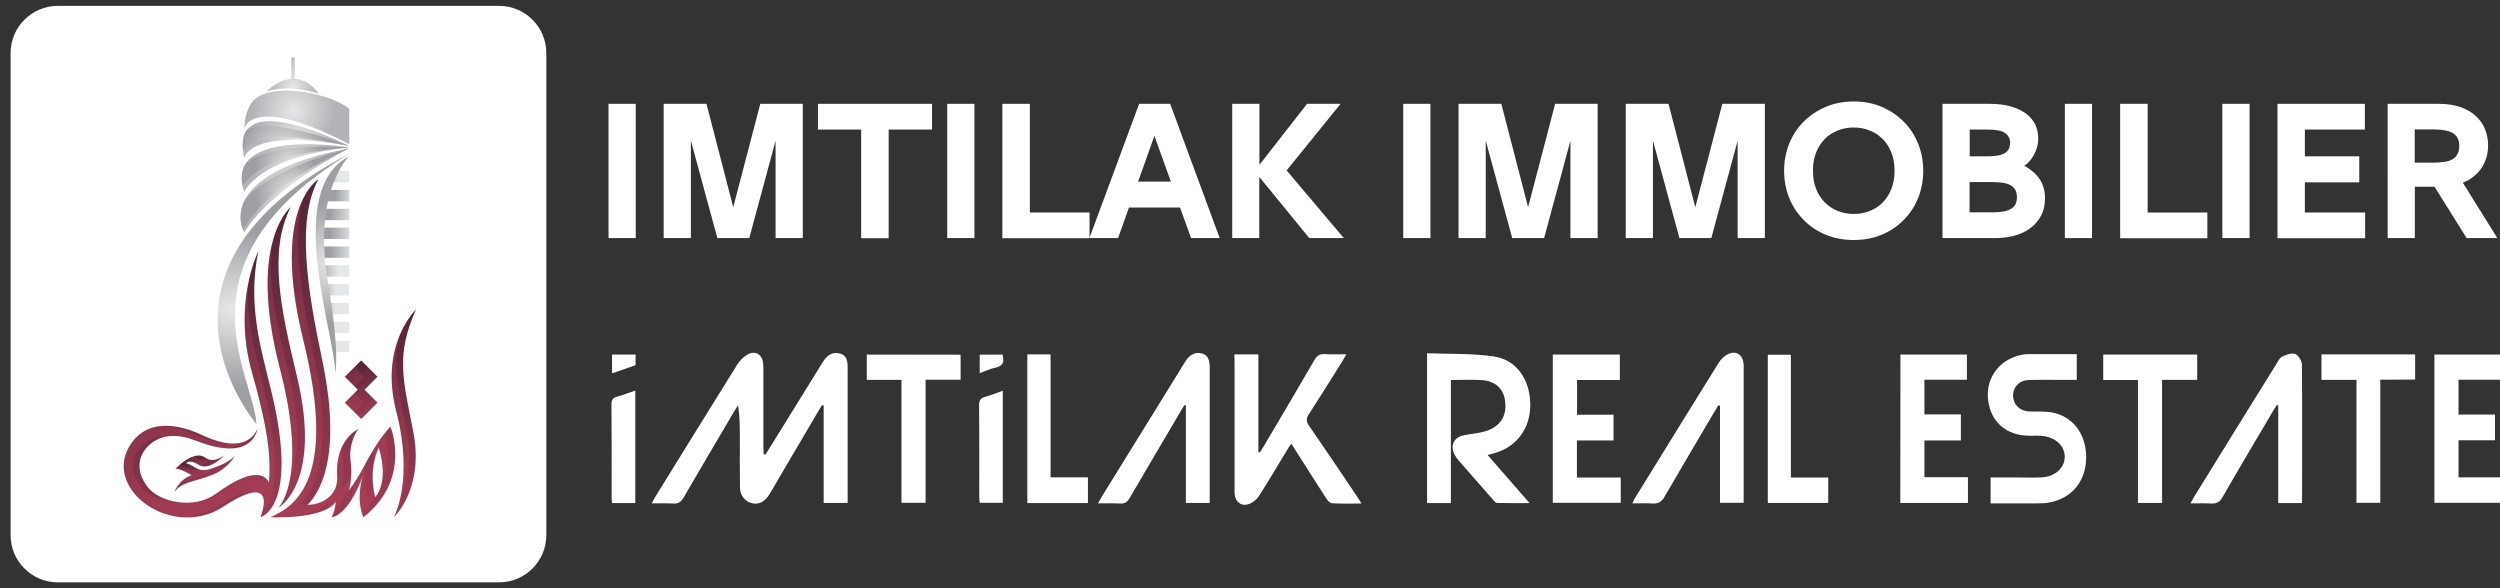 <?xml version="1.0" encoding="utf-8"?>
<!-- Generator: Adobe Illustrator 23.0.3, SVG Export Plug-In . SVG Version: 6.00 Build 0)  -->
<svg version="1.1" id="Layer_1" xmlns="http://www.w3.org/2000/svg" xmlns:xlink="http://www.w3.org/1999/xlink" x="0px" y="0px"
	 viewBox="0 0 170 40" style="enable-background:new 0 0 170 40;" xml:space="preserve">
<rect x="0" y="0" width="170" height="40" fill="#333333" stroke="none"/>
<style type="text/css">
	.st0{fill:#231F20;}
	.st1{fill:url(#SVGID_1_);}
	.st2{fill:url(#SVGID_2_);}
	.st3{fill:url(#SVGID_3_);}
	.st4{fill:url(#SVGID_4_);}
	.st5{fill:url(#SVGID_5_);}
	.st6{fill:url(#SVGID_6_);}
	.st7{fill:url(#SVGID_7_);}
	.st8{fill:url(#SVGID_8_);}
	.st9{fill:url(#SVGID_9_);}
	.st10{fill:url(#SVGID_10_);}
	.st11{fill:url(#SVGID_11_);}
	.st12{fill:url(#SVGID_12_);}
	.st13{fill:url(#SVGID_13_);}
	.st14{fill:url(#SVGID_14_);}
	.st15{fill:url(#SVGID_15_);}
	.st16{fill:url(#SVGID_16_);}
	.st17{fill:url(#SVGID_17_);}
	.st18{fill:url(#SVGID_18_);}
	.st19{fill:url(#SVGID_19_);}
	.st20{fill:url(#SVGID_20_);}
	.st21{fill:url(#SVGID_21_);}
	.st22{fill:url(#SVGID_22_);}
	.st23{fill:url(#SVGID_23_);}
	.st24{fill:url(#SVGID_24_);}
	.st25{fill:url(#SVGID_25_);}
	.st26{fill:url(#SVGID_26_);}
	.st27{fill:url(#SVGID_27_);}
	.st28{opacity:0.22;fill:url(#SVGID_28_);}
	.st29{opacity:0.22;fill:url(#SVGID_29_);}
	.st30{opacity:0.22;fill:url(#SVGID_30_);}
	.st31{opacity:0.22;fill:url(#SVGID_31_);}
	.st32{opacity:0.22;fill:url(#SVGID_32_);}
	.st33{opacity:0.22;}
	.st34{fill:url(#SVGID_33_);}
	.st35{fill:url(#SVGID_34_);}
	.st36{fill:url(#SVGID_35_);}
	.st37{fill:url(#SVGID_36_);}
	.st38{fill:url(#SVGID_37_);}
	.st39{fill:url(#SVGID_38_);}
	.st40{fill:url(#SVGID_39_);}
	.st41{fill:url(#SVGID_40_);}
	.st42{fill:url(#SVGID_41_);}
	.st43{fill:url(#SVGID_42_);}
	.st44{fill:url(#SVGID_43_);}
	.st45{fill:url(#SVGID_44_);}
	.st46{fill:url(#SVGID_45_);}
	.st47{fill:url(#SVGID_46_);}
	.st48{fill:url(#SVGID_47_);}
	.st49{fill:url(#SVGID_48_);}
	.st50{fill:url(#SVGID_49_);}
	.st51{fill:url(#SVGID_50_);}
	.st52{fill:url(#SVGID_51_);}
	.st53{fill:url(#SVGID_52_);}
	.st54{fill:url(#SVGID_53_);}
	.st55{fill:url(#SVGID_54_);}
	.st56{fill:url(#SVGID_55_);}
	.st57{fill:url(#SVGID_56_);}
	.st58{fill:url(#SVGID_57_);}
	.st59{fill:url(#SVGID_58_);}
	.st60{fill:url(#SVGID_59_);}
	.st61{fill:url(#SVGID_60_);}
	.st62{fill:url(#SVGID_61_);}
	.st63{opacity:0.22;fill:url(#SVGID_62_);}
	.st64{opacity:0.22;fill:url(#SVGID_63_);}
	.st65{opacity:0.22;fill:url(#SVGID_64_);}
	.st66{opacity:0.22;fill:url(#SVGID_65_);}
	.st67{opacity:0.22;fill:url(#SVGID_66_);}
	.st68{fill:url(#SVGID_67_);}
	.st69{fill:url(#SVGID_68_);}
	.st70{fill:#231F20;stroke:#FFFFFF;stroke-miterlimit:10;}
	.st71{fill:url(#SVGID_69_);}
	.st72{fill:url(#SVGID_70_);}
	.st73{fill:url(#SVGID_71_);}
	.st74{fill:url(#SVGID_72_);}
	.st75{fill:url(#SVGID_73_);}
	.st76{fill:url(#SVGID_74_);}
	.st77{fill:url(#SVGID_75_);}
	.st78{fill:url(#SVGID_76_);}
	.st79{fill:url(#SVGID_77_);}
	.st80{fill:url(#SVGID_78_);}
	.st81{fill:url(#SVGID_79_);}
	.st82{fill:url(#SVGID_80_);}
	.st83{fill:url(#SVGID_81_);}
	.st84{fill:url(#SVGID_82_);}
	.st85{fill:url(#SVGID_83_);}
	.st86{fill:url(#SVGID_84_);}
	.st87{fill:url(#SVGID_85_);}
	.st88{fill:url(#SVGID_86_);}
	.st89{fill:url(#SVGID_87_);}
	.st90{fill:url(#SVGID_88_);}
	.st91{fill:url(#SVGID_89_);}
	.st92{fill:url(#SVGID_90_);}
	.st93{fill:url(#SVGID_91_);}
	.st94{fill:url(#SVGID_92_);}
	.st95{fill:url(#SVGID_93_);}
	.st96{fill:url(#SVGID_94_);}
	.st97{fill:url(#SVGID_95_);}
	.st98{opacity:0.22;fill:url(#SVGID_96_);}
	.st99{opacity:0.22;fill:url(#SVGID_97_);}
	.st100{opacity:0.22;fill:url(#SVGID_98_);}
	.st101{opacity:0.22;fill:url(#SVGID_99_);}
	.st102{opacity:0.22;fill:url(#SVGID_100_);}
	.st103{fill:url(#SVGID_101_);}
	.st104{fill:url(#SVGID_102_);}
	.st105{fill:url(#SVGID_103_);}
	.st106{fill:url(#SVGID_104_);}
	.st107{fill:url(#SVGID_105_);}
	.st108{fill:url(#SVGID_106_);}
	.st109{fill:url(#SVGID_107_);}
	.st110{fill:url(#SVGID_108_);}
	.st111{fill:url(#SVGID_109_);}
	.st112{fill:url(#SVGID_110_);}
	.st113{fill:url(#SVGID_111_);}
	.st114{fill:url(#SVGID_112_);}
	.st115{fill:url(#SVGID_113_);}
	.st116{fill:url(#SVGID_114_);}
	.st117{fill:url(#SVGID_115_);}
	.st118{fill:url(#SVGID_116_);}
	.st119{fill:url(#SVGID_117_);}
	.st120{fill:url(#SVGID_118_);}
	.st121{fill:url(#SVGID_119_);}
	.st122{fill:url(#SVGID_120_);}
	.st123{fill:url(#SVGID_121_);}
	.st124{fill:url(#SVGID_122_);}
	.st125{fill:url(#SVGID_123_);}
	.st126{fill:url(#SVGID_124_);}
	.st127{fill:url(#SVGID_125_);}
	.st128{fill:url(#SVGID_126_);}
	.st129{fill:url(#SVGID_127_);}
	.st130{fill:url(#SVGID_128_);}
	.st131{fill:url(#SVGID_129_);}
	.st132{opacity:0.22;fill:url(#SVGID_130_);}
	.st133{opacity:0.22;fill:url(#SVGID_131_);}
	.st134{opacity:0.22;fill:url(#SVGID_132_);}
	.st135{opacity:0.22;fill:url(#SVGID_133_);}
	.st136{opacity:0.22;fill:url(#SVGID_134_);}
	.st137{fill:url(#SVGID_135_);}
	.st138{fill:url(#SVGID_136_);}
	.st139{fill:url(#SVGID_137_);}
	.st140{fill:url(#SVGID_138_);}
	.st141{fill:url(#SVGID_139_);}
	.st142{fill:url(#SVGID_140_);}
	.st143{fill:url(#SVGID_141_);}
	.st144{fill:url(#SVGID_142_);}
	.st145{fill:url(#SVGID_143_);}
	.st146{fill:url(#SVGID_144_);}
	.st147{fill:url(#SVGID_145_);}
	.st148{fill:url(#SVGID_146_);}
	.st149{fill:url(#SVGID_147_);}
	.st150{fill:url(#SVGID_148_);}
	.st151{fill:url(#SVGID_149_);}
	.st152{fill:url(#SVGID_150_);}
	.st153{fill:url(#SVGID_151_);}
	.st154{fill:url(#SVGID_152_);}
	.st155{fill:url(#SVGID_153_);}
	.st156{fill:url(#SVGID_154_);}
	.st157{fill:url(#SVGID_155_);}
	.st158{fill:url(#SVGID_156_);}
	.st159{fill:url(#SVGID_157_);}
	.st160{fill:url(#SVGID_158_);}
	.st161{fill:url(#SVGID_159_);}
	.st162{fill:url(#SVGID_160_);}
	.st163{fill:url(#SVGID_161_);}
	.st164{fill:url(#SVGID_162_);}
	.st165{fill:url(#SVGID_163_);}
	.st166{opacity:0.22;fill:url(#SVGID_164_);}
	.st167{opacity:0.22;fill:url(#SVGID_165_);}
	.st168{opacity:0.22;fill:url(#SVGID_166_);}
	.st169{opacity:0.22;fill:url(#SVGID_167_);}
	.st170{opacity:0.22;fill:url(#SVGID_168_);}
	.st171{fill:url(#SVGID_169_);}
	.st172{fill:url(#SVGID_170_);}
	.st173{fill:url(#SVGID_171_);}
	.st174{fill:url(#SVGID_172_);}
	.st175{fill:url(#SVGID_173_);}
	.st176{fill:url(#SVGID_174_);}
	.st177{fill:url(#SVGID_175_);}
	.st178{fill:url(#SVGID_176_);}
	.st179{fill:url(#SVGID_177_);}
	.st180{fill:url(#SVGID_178_);}
	.st181{fill:url(#SVGID_179_);}
	.st182{fill:url(#SVGID_180_);}
	.st183{fill:url(#SVGID_181_);}
	.st184{fill:url(#SVGID_182_);}
	.st185{fill:url(#SVGID_183_);}
	.st186{fill:url(#SVGID_184_);}
	.st187{fill:url(#SVGID_185_);}
	.st188{fill:url(#SVGID_186_);}
	.st189{fill:url(#SVGID_187_);}
	.st190{fill:url(#SVGID_188_);}
	.st191{fill:url(#SVGID_189_);}
	.st192{fill:url(#SVGID_190_);}
	.st193{fill:url(#SVGID_191_);}
	.st194{fill:url(#SVGID_192_);}
	.st195{fill:url(#SVGID_193_);}
	.st196{fill:url(#SVGID_194_);}
	.st197{fill:url(#SVGID_195_);}
	.st198{fill:url(#SVGID_196_);}
	.st199{fill:url(#SVGID_197_);}
	.st200{opacity:0.22;fill:url(#SVGID_198_);}
	.st201{opacity:0.22;fill:url(#SVGID_199_);}
	.st202{opacity:0.22;fill:url(#SVGID_200_);}
	.st203{opacity:0.22;fill:url(#SVGID_201_);}
	.st204{opacity:0.22;fill:url(#SVGID_202_);}
	.st205{fill:url(#SVGID_203_);}
	.st206{fill:url(#SVGID_204_);}
	.st207{fill:url(#SVGID_205_);}
	.st208{fill:url(#SVGID_206_);}
	.st209{fill:url(#SVGID_207_);}
	.st210{fill:url(#SVGID_208_);}
	.st211{fill:url(#SVGID_209_);}
	.st212{fill:url(#SVGID_210_);}
	.st213{fill:url(#SVGID_211_);}
	.st214{fill:url(#SVGID_212_);}
	.st215{fill:url(#SVGID_213_);}
	.st216{fill:url(#SVGID_214_);}
	.st217{fill:url(#SVGID_215_);}
	.st218{fill:url(#SVGID_216_);}
	.st219{fill:url(#SVGID_217_);}
	.st220{fill:url(#SVGID_218_);}
	.st221{fill:url(#SVGID_219_);}
	.st222{fill:url(#SVGID_220_);}
	.st223{fill:url(#SVGID_221_);}
	.st224{fill:url(#SVGID_222_);}
	.st225{fill:url(#SVGID_223_);}
	.st226{fill:url(#SVGID_224_);}
	.st227{fill:url(#SVGID_225_);}
	.st228{fill:url(#SVGID_226_);}
	.st229{fill:url(#SVGID_227_);}
	.st230{fill:url(#SVGID_228_);}
	.st231{fill:url(#SVGID_229_);}
	.st232{fill:url(#SVGID_230_);}
	.st233{fill:url(#SVGID_231_);}
	.st234{opacity:0.22;fill:url(#SVGID_232_);}
	.st235{opacity:0.22;fill:url(#SVGID_233_);}
	.st236{opacity:0.22;fill:url(#SVGID_234_);}
	.st237{opacity:0.22;fill:url(#SVGID_235_);}
	.st238{opacity:0.22;fill:url(#SVGID_236_);}
	.st239{fill:url(#SVGID_237_);}
	.st240{fill:url(#SVGID_238_);}
	.st241{fill:url(#SVGID_239_);}
	.st242{fill:url(#SVGID_240_);}
	.st243{fill:url(#SVGID_241_);}
	.st244{fill:url(#SVGID_242_);}
	.st245{fill:url(#SVGID_243_);}
	.st246{fill:url(#SVGID_244_);}
	.st247{fill:url(#SVGID_245_);}
	.st248{fill:url(#SVGID_246_);}
	.st249{fill:url(#SVGID_247_);}
	.st250{fill:url(#SVGID_248_);}
	.st251{fill:url(#SVGID_249_);}
	.st252{fill:url(#SVGID_250_);}
	.st253{fill:url(#SVGID_251_);}
	.st254{fill:url(#SVGID_252_);}
	.st255{fill:url(#SVGID_253_);}
	.st256{fill:url(#SVGID_254_);}
	.st257{fill:url(#SVGID_255_);}
	.st258{fill:url(#SVGID_256_);}
	.st259{fill:url(#SVGID_257_);}
	.st260{fill:url(#SVGID_258_);}
	.st261{fill:url(#SVGID_259_);}
	.st262{fill:url(#SVGID_260_);}
	.st263{fill:url(#SVGID_261_);}
	.st264{fill:url(#SVGID_262_);}
	.st265{fill:url(#SVGID_263_);}
	.st266{fill:url(#SVGID_264_);}
	.st267{fill:url(#SVGID_265_);}
	.st268{opacity:0.22;fill:url(#SVGID_266_);}
	.st269{opacity:0.22;fill:url(#SVGID_267_);}
	.st270{opacity:0.22;fill:url(#SVGID_268_);}
	.st271{opacity:0.22;fill:url(#SVGID_269_);}
	.st272{opacity:0.22;fill:url(#SVGID_270_);}
	.st273{fill:url(#SVGID_271_);}
	.st274{fill:url(#SVGID_272_);}
	.st275{fill:url(#SVGID_273_);}
	.st276{fill:url(#SVGID_274_);}
	.st277{fill:url(#SVGID_275_);}
	.st278{fill:url(#SVGID_276_);}
	.st279{fill:url(#SVGID_277_);}
	.st280{fill:url(#SVGID_278_);}
	.st281{fill:url(#SVGID_279_);}
	.st282{fill:url(#SVGID_280_);}
	.st283{fill:url(#SVGID_281_);}
	.st284{fill:url(#SVGID_282_);}
	.st285{fill:url(#SVGID_283_);}
	.st286{fill:url(#SVGID_284_);}
	.st287{fill:url(#SVGID_285_);}
	.st288{fill:url(#SVGID_286_);}
	.st289{fill:url(#SVGID_287_);}
	.st290{fill:url(#SVGID_288_);}
	.st291{fill:url(#SVGID_289_);}
	.st292{fill:url(#SVGID_290_);}
	.st293{fill:url(#SVGID_291_);}
	.st294{fill:url(#SVGID_292_);}
	.st295{fill:url(#SVGID_293_);}
	.st296{fill:url(#SVGID_294_);}
	.st297{fill:url(#SVGID_295_);}
	.st298{fill:url(#SVGID_296_);}
	.st299{fill:url(#SVGID_297_);}
	.st300{fill:url(#SVGID_298_);}
	.st301{fill:url(#SVGID_299_);}
	.st302{opacity:0.22;fill:url(#SVGID_300_);}
	.st303{opacity:0.22;fill:url(#SVGID_301_);}
	.st304{opacity:0.22;fill:url(#SVGID_302_);}
	.st305{opacity:0.22;fill:url(#SVGID_303_);}
	.st306{opacity:0.22;fill:url(#SVGID_304_);}
	.st307{fill:url(#SVGID_305_);}
	.st308{fill:url(#SVGID_306_);}
	.st309{fill:url(#SVGID_307_);}
	.st310{fill:url(#SVGID_308_);}
	.st311{fill:url(#SVGID_309_);}
	.st312{fill:url(#SVGID_310_);}
	.st313{fill:url(#SVGID_311_);}
	.st314{fill:url(#SVGID_312_);}
	.st315{fill:url(#SVGID_313_);}
	.st316{fill:url(#SVGID_314_);}
	.st317{fill:url(#SVGID_315_);}
	.st318{fill:url(#SVGID_316_);}
	.st319{fill:url(#SVGID_317_);}
	.st320{fill:url(#SVGID_318_);}
	.st321{fill:url(#SVGID_319_);}
	.st322{fill:url(#SVGID_320_);}
	.st323{fill:url(#SVGID_321_);}
	.st324{fill:url(#SVGID_322_);}
	.st325{fill:url(#SVGID_323_);}
	.st326{fill:url(#SVGID_324_);}
	.st327{fill:url(#SVGID_325_);}
	.st328{fill:url(#SVGID_326_);}
	.st329{fill:url(#SVGID_327_);}
	.st330{fill:url(#SVGID_328_);}
	.st331{fill:url(#SVGID_329_);}
	.st332{fill:url(#SVGID_330_);}
	.st333{fill:url(#SVGID_331_);}
	.st334{fill:url(#SVGID_332_);}
	.st335{fill:url(#SVGID_333_);}
	.st336{opacity:0.22;fill:url(#SVGID_334_);}
	.st337{opacity:0.22;fill:url(#SVGID_335_);}
	.st338{opacity:0.22;fill:url(#SVGID_336_);}
	.st339{opacity:0.22;fill:url(#SVGID_337_);}
	.st340{opacity:0.22;fill:url(#SVGID_338_);}
	.st341{fill:url(#SVGID_339_);}
	.st342{fill:url(#SVGID_340_);}
	.st343{fill:url(#SVGID_341_);}
	.st344{fill:url(#SVGID_342_);}
	.st345{fill:url(#SVGID_343_);}
	.st346{fill:url(#SVGID_344_);}
	.st347{fill:url(#SVGID_345_);}
	.st348{fill:url(#SVGID_346_);}
	.st349{fill:url(#SVGID_347_);}
	.st350{fill:url(#SVGID_348_);}
	.st351{fill:url(#SVGID_349_);}
	.st352{fill:url(#SVGID_350_);}
	.st353{fill:url(#SVGID_351_);}
	.st354{fill:url(#SVGID_352_);}
	.st355{fill:url(#SVGID_353_);}
	.st356{fill:url(#SVGID_354_);}
	.st357{fill:url(#SVGID_355_);}
	.st358{fill:url(#SVGID_356_);}
	.st359{fill:url(#SVGID_357_);}
	.st360{fill:url(#SVGID_358_);}
	.st361{fill:url(#SVGID_359_);}
	.st362{fill:url(#SVGID_360_);}
	.st363{fill:url(#SVGID_361_);}
	.st364{fill:url(#SVGID_362_);}
	.st365{fill:url(#SVGID_363_);}
	.st366{fill:url(#SVGID_364_);}
	.st367{fill:url(#SVGID_365_);}
	.st368{fill:url(#SVGID_366_);}
	.st369{fill:url(#SVGID_367_);}
	.st370{opacity:0.22;fill:url(#SVGID_368_);}
	.st371{opacity:0.22;fill:url(#SVGID_369_);}
	.st372{opacity:0.22;fill:url(#SVGID_370_);}
	.st373{opacity:0.22;fill:url(#SVGID_371_);}
	.st374{opacity:0.22;fill:url(#SVGID_372_);}
	.st375{fill:url(#SVGID_373_);}
	.st376{fill:url(#SVGID_374_);}
	.st377{fill:url(#SVGID_375_);}
	.st378{fill:url(#SVGID_376_);}
	.st379{fill:url(#SVGID_377_);}
	.st380{fill:url(#SVGID_378_);}
	.st381{fill:url(#SVGID_379_);}
	.st382{fill:url(#SVGID_380_);}
	.st383{fill:url(#SVGID_381_);}
	.st384{fill:url(#SVGID_382_);}
	.st385{fill:url(#SVGID_383_);}
	.st386{fill:url(#SVGID_384_);}
	.st387{fill:url(#SVGID_385_);}
	.st388{fill:url(#SVGID_386_);}
	.st389{fill:url(#SVGID_387_);}
	.st390{fill:url(#SVGID_388_);}
	.st391{fill:url(#SVGID_389_);}
	.st392{fill:url(#SVGID_390_);}
	.st393{fill:url(#SVGID_391_);}
	.st394{fill:url(#SVGID_392_);}
	.st395{fill:url(#SVGID_393_);}
	.st396{fill:url(#SVGID_394_);}
	.st397{fill:url(#SVGID_395_);}
	.st398{fill:url(#SVGID_396_);}
	.st399{fill:url(#SVGID_397_);}
	.st400{fill:url(#SVGID_398_);}
	.st401{fill:url(#SVGID_399_);}
	.st402{fill:url(#SVGID_400_);}
	.st403{fill:url(#SVGID_401_);}
	.st404{opacity:0.22;fill:url(#SVGID_402_);}
	.st405{opacity:0.22;fill:url(#SVGID_403_);}
	.st406{opacity:0.22;fill:url(#SVGID_404_);}
	.st407{opacity:0.22;fill:url(#SVGID_405_);}
	.st408{opacity:0.22;fill:url(#SVGID_406_);}
	.st409{fill:url(#SVGID_407_);}
	.st410{fill:url(#SVGID_408_);}
	.st411{fill:url(#SVGID_409_);}
	.st412{fill:url(#SVGID_410_);}
	.st413{fill:url(#SVGID_411_);}
	.st414{fill:url(#SVGID_412_);}
	.st415{fill:url(#SVGID_413_);}
	.st416{fill:url(#SVGID_414_);}
	.st417{fill:url(#SVGID_415_);}
	.st418{fill:url(#SVGID_416_);}
	.st419{fill:url(#SVGID_417_);}
	.st420{fill:url(#SVGID_418_);}
	.st421{fill:url(#SVGID_419_);}
	.st422{fill:url(#SVGID_420_);}
	.st423{fill:url(#SVGID_421_);}
	.st424{fill:url(#SVGID_422_);}
	.st425{fill:url(#SVGID_423_);}
	.st426{fill:url(#SVGID_424_);}
	.st427{fill:url(#SVGID_425_);}
	.st428{fill:url(#SVGID_426_);}
	.st429{fill:url(#SVGID_427_);}
	.st430{fill:url(#SVGID_428_);}
	.st431{fill:url(#SVGID_429_);}
	.st432{fill:url(#SVGID_430_);}
	.st433{fill:url(#SVGID_431_);}
	.st434{fill:url(#SVGID_432_);}
	.st435{fill:url(#SVGID_433_);}
	.st436{fill:url(#SVGID_434_);}
	.st437{fill:url(#SVGID_435_);}
	.st438{opacity:0.22;fill:url(#SVGID_436_);}
	.st439{opacity:0.22;fill:url(#SVGID_437_);}
	.st440{opacity:0.22;fill:url(#SVGID_438_);}
	.st441{opacity:0.22;fill:url(#SVGID_439_);}
	.st442{opacity:0.22;fill:url(#SVGID_440_);}
	.st443{fill:url(#SVGID_441_);}
	.st444{fill:url(#SVGID_442_);}
	.st445{fill:url(#SVGID_443_);}
	.st446{fill:url(#SVGID_444_);}
	.st447{fill:url(#SVGID_445_);}
	.st448{fill:url(#SVGID_446_);}
	.st449{fill:url(#SVGID_447_);}
	.st450{fill:url(#SVGID_448_);}
	.st451{fill:url(#SVGID_449_);}
	.st452{fill:url(#SVGID_450_);}
	.st453{fill:url(#SVGID_451_);}
	.st454{fill:url(#SVGID_452_);}
	.st455{fill:url(#SVGID_453_);}
	.st456{fill:url(#SVGID_454_);}
	.st457{fill:url(#SVGID_455_);}
	.st458{fill:url(#SVGID_456_);}
	.st459{fill:url(#SVGID_457_);}
	.st460{fill:url(#SVGID_458_);}
	.st461{fill:url(#SVGID_459_);}
	.st462{fill:url(#SVGID_460_);}
	.st463{fill:url(#SVGID_461_);}
	.st464{fill:url(#SVGID_462_);}
	.st465{fill:url(#SVGID_463_);}
	.st466{fill:url(#SVGID_464_);}
	.st467{fill:url(#SVGID_465_);}
	.st468{fill:url(#SVGID_466_);}
	.st469{fill:url(#SVGID_467_);}
	.st470{fill:url(#SVGID_468_);}
	.st471{fill:url(#SVGID_469_);}
	.st472{opacity:0.22;fill:url(#SVGID_470_);}
	.st473{opacity:0.22;fill:url(#SVGID_471_);}
	.st474{opacity:0.22;fill:url(#SVGID_472_);}
	.st475{opacity:0.22;fill:url(#SVGID_473_);}
	.st476{opacity:0.22;fill:url(#SVGID_474_);}
	.st477{fill:url(#SVGID_475_);}
	.st478{fill:url(#SVGID_476_);}
	.st479{fill:#FFFFFF;}
	.st480{fill:url(#SVGID_477_);}
	.st481{fill:url(#SVGID_478_);}
	.st482{fill:url(#SVGID_479_);}
	.st483{fill:url(#SVGID_480_);}
	.st484{fill:url(#SVGID_481_);}
	.st485{fill:url(#SVGID_482_);}
	.st486{fill:url(#SVGID_483_);}
	.st487{fill:url(#SVGID_484_);}
	.st488{fill:url(#SVGID_485_);}
	.st489{fill:url(#SVGID_486_);}
	.st490{fill:url(#SVGID_487_);}
	.st491{fill:url(#SVGID_488_);}
	.st492{fill:url(#SVGID_489_);}
	.st493{fill:url(#SVGID_490_);}
	.st494{fill:url(#SVGID_491_);}
	.st495{fill:url(#SVGID_492_);}
	.st496{fill:url(#SVGID_493_);}
	.st497{fill:url(#SVGID_494_);}
	.st498{fill:url(#SVGID_495_);}
	.st499{fill:url(#SVGID_496_);}
	.st500{fill:url(#SVGID_497_);}
	.st501{fill:url(#SVGID_498_);}
	.st502{fill:url(#SVGID_499_);}
	.st503{fill:url(#SVGID_500_);}
	.st504{fill:url(#SVGID_501_);}
	.st505{fill:url(#SVGID_502_);}
	.st506{fill:url(#SVGID_503_);}
	.st507{opacity:0.22;fill:url(#SVGID_504_);}
	.st508{opacity:0.22;fill:url(#SVGID_505_);}
	.st509{opacity:0.22;fill:url(#SVGID_506_);}
	.st510{opacity:0.22;fill:url(#SVGID_507_);}
	.st511{opacity:0.22;fill:url(#SVGID_508_);}
	.st512{fill:url(#SVGID_509_);}
	.st513{fill:url(#SVGID_510_);}
	.st514{fill:url(#SVGID_511_);}
	.st515{fill:url(#SVGID_512_);}
	.st516{fill:url(#SVGID_513_);}
	.st517{fill:url(#SVGID_514_);}
	.st518{fill:url(#SVGID_515_);}
	.st519{fill:url(#SVGID_516_);}
	.st520{fill:url(#SVGID_517_);}
	.st521{fill:url(#SVGID_518_);}
	.st522{fill:url(#SVGID_519_);}
	.st523{fill:url(#SVGID_520_);}
	.st524{fill:url(#SVGID_521_);}
	.st525{fill:url(#SVGID_522_);}
	.st526{fill:url(#SVGID_523_);}
	.st527{fill:url(#SVGID_524_);}
	.st528{fill:url(#SVGID_525_);}
	.st529{fill:url(#SVGID_526_);}
	.st530{fill:url(#SVGID_527_);}
	.st531{fill:url(#SVGID_528_);}
	.st532{fill:url(#SVGID_529_);}
	.st533{fill:url(#SVGID_530_);}
	.st534{fill:url(#SVGID_531_);}
	.st535{fill:url(#SVGID_532_);}
	.st536{fill:url(#SVGID_533_);}
	.st537{fill:url(#SVGID_534_);}
	.st538{fill:url(#SVGID_535_);}
	.st539{fill:url(#SVGID_536_);}
	.st540{fill:url(#SVGID_537_);}
	.st541{opacity:0.22;fill:url(#SVGID_538_);}
	.st542{opacity:0.22;fill:url(#SVGID_539_);}
	.st543{opacity:0.22;fill:url(#SVGID_540_);}
	.st544{opacity:0.22;fill:url(#SVGID_541_);}
	.st545{opacity:0.22;fill:url(#SVGID_542_);}
	.st546{fill:url(#SVGID_543_);}
	.st547{fill:url(#SVGID_544_);}
	.st548{fill:url(#SVGID_545_);}
	.st549{fill:url(#SVGID_546_);}
	.st550{fill:url(#SVGID_547_);}
	.st551{fill:url(#SVGID_548_);}
	.st552{fill:url(#SVGID_549_);}
	.st553{fill:url(#SVGID_550_);}
	.st554{fill:url(#SVGID_551_);}
	.st555{fill:url(#SVGID_552_);}
	.st556{fill:url(#SVGID_553_);}
	.st557{fill:url(#SVGID_554_);}
	.st558{fill:url(#SVGID_555_);}
	.st559{fill:url(#SVGID_556_);}
	.st560{fill:url(#SVGID_557_);}
	.st561{fill:url(#SVGID_558_);}
	.st562{fill:url(#SVGID_559_);}
	.st563{fill:url(#SVGID_560_);}
	.st564{fill:url(#SVGID_561_);}
	.st565{fill:url(#SVGID_562_);}
	.st566{fill:url(#SVGID_563_);}
	.st567{fill:url(#SVGID_564_);}
	.st568{fill:url(#SVGID_565_);}
	.st569{fill:url(#SVGID_566_);}
	.st570{fill:url(#SVGID_567_);}
	.st571{fill:url(#SVGID_568_);}
	.st572{fill:url(#SVGID_569_);}
	.st573{fill:url(#SVGID_570_);}
	.st574{fill:url(#SVGID_571_);}
	.st575{opacity:0.22;fill:url(#SVGID_572_);}
	.st576{opacity:0.22;fill:url(#SVGID_573_);}
	.st577{opacity:0.22;fill:url(#SVGID_574_);}
	.st578{opacity:0.22;fill:url(#SVGID_575_);}
	.st579{opacity:0.22;fill:url(#SVGID_576_);}
	.st580{fill:url(#SVGID_577_);}
	.st581{fill:url(#SVGID_578_);}
	.st582{fill:url(#SVGID_579_);}
	.st583{fill:url(#SVGID_580_);}
	.st584{fill:url(#SVGID_581_);}
	.st585{fill:url(#SVGID_582_);}
	.st586{fill:url(#SVGID_583_);}
	.st587{fill:url(#SVGID_584_);}
	.st588{fill:url(#SVGID_585_);}
	.st589{fill:url(#SVGID_586_);}
	.st590{fill:url(#SVGID_587_);}
	.st591{fill:url(#SVGID_588_);}
	.st592{fill:url(#SVGID_589_);}
	.st593{fill:url(#SVGID_590_);}
	.st594{fill:url(#SVGID_591_);}
	.st595{fill:url(#SVGID_592_);}
	.st596{fill:url(#SVGID_593_);}
	.st597{fill:url(#SVGID_594_);}
	.st598{fill:url(#SVGID_595_);}
	.st599{fill:url(#SVGID_596_);}
	.st600{fill:url(#SVGID_597_);}
	.st601{fill:url(#SVGID_598_);}
	.st602{fill:url(#SVGID_599_);}
	.st603{fill:url(#SVGID_600_);}
	.st604{fill:url(#SVGID_601_);}
	.st605{fill:url(#SVGID_602_);}
	.st606{fill:url(#SVGID_603_);}
	.st607{fill:url(#SVGID_604_);}
	.st608{fill:url(#SVGID_605_);}
	.st609{opacity:0.22;fill:url(#SVGID_606_);}
	.st610{opacity:0.22;fill:url(#SVGID_607_);}
	.st611{opacity:0.22;fill:url(#SVGID_608_);}
	.st612{opacity:0.22;fill:url(#SVGID_609_);}
	.st613{opacity:0.22;fill:url(#SVGID_610_);}
	.st614{fill:url(#SVGID_611_);}
	.st615{fill:url(#SVGID_612_);}
	.st616{fill:url(#SVGID_613_);}
	.st617{fill:url(#SVGID_614_);}
	.st618{fill:url(#SVGID_615_);}
	.st619{fill:url(#SVGID_616_);}
	.st620{fill:url(#SVGID_617_);}
	.st621{fill:url(#SVGID_618_);}
	.st622{fill:url(#SVGID_619_);}
	.st623{fill:url(#SVGID_620_);}
	.st624{fill:url(#SVGID_621_);}
	.st625{fill:url(#SVGID_622_);}
	.st626{fill:url(#SVGID_623_);}
	.st627{fill:url(#SVGID_624_);}
	.st628{fill:url(#SVGID_625_);}
	.st629{fill:url(#SVGID_626_);}
	.st630{fill:url(#SVGID_627_);}
	.st631{fill:url(#SVGID_628_);}
	.st632{fill:url(#SVGID_629_);}
	.st633{fill:url(#SVGID_630_);}
	.st634{fill:url(#SVGID_631_);}
	.st635{fill:url(#SVGID_632_);}
	.st636{fill:url(#SVGID_633_);}
	.st637{fill:url(#SVGID_634_);}
	.st638{fill:url(#SVGID_635_);}
	.st639{fill:url(#SVGID_636_);}
	.st640{fill:url(#SVGID_637_);}
	.st641{fill:url(#SVGID_638_);}
	.st642{fill:url(#SVGID_639_);}
	.st643{opacity:0.22;fill:url(#SVGID_640_);}
	.st644{opacity:0.22;fill:url(#SVGID_641_);}
	.st645{opacity:0.22;fill:url(#SVGID_642_);}
	.st646{opacity:0.22;fill:url(#SVGID_643_);}
	.st647{opacity:0.22;fill:url(#SVGID_644_);}
	.st648{fill:url(#SVGID_645_);}
	.st649{fill:url(#SVGID_646_);}
	.st650{fill:url(#SVGID_647_);}
	.st651{fill:url(#SVGID_648_);}
	.st652{fill:url(#SVGID_649_);}
	.st653{fill:url(#SVGID_650_);}
	.st654{fill:url(#SVGID_651_);}
	.st655{fill:url(#SVGID_652_);}
	.st656{fill:url(#SVGID_653_);}
	.st657{fill:url(#SVGID_654_);}
	.st658{fill:url(#SVGID_655_);}
	.st659{fill:url(#SVGID_656_);}
	.st660{fill:url(#SVGID_657_);}
	.st661{fill:url(#SVGID_658_);}
	.st662{fill:url(#SVGID_659_);}
	.st663{fill:url(#SVGID_660_);}
	.st664{fill:url(#SVGID_661_);}
	.st665{fill:url(#SVGID_662_);}
	.st666{fill:url(#SVGID_663_);}
	.st667{fill:url(#SVGID_664_);}
	.st668{fill:url(#SVGID_665_);}
	.st669{fill:url(#SVGID_666_);}
	.st670{fill:url(#SVGID_667_);}
	.st671{fill:url(#SVGID_668_);}
	.st672{fill:url(#SVGID_669_);}
	.st673{fill:url(#SVGID_670_);}
	.st674{fill:url(#SVGID_671_);}
	.st675{fill:url(#SVGID_672_);}
	.st676{fill:url(#SVGID_673_);}
	.st677{opacity:0.22;fill:url(#SVGID_674_);}
	.st678{opacity:0.22;fill:url(#SVGID_675_);}
	.st679{opacity:0.22;fill:url(#SVGID_676_);}
	.st680{opacity:0.22;fill:url(#SVGID_677_);}
	.st681{opacity:0.22;fill:url(#SVGID_678_);}
	.st682{fill:url(#SVGID_679_);}
	.st683{fill:url(#SVGID_680_);}
	.st684{fill:url(#SVGID_681_);}
	.st685{fill:url(#SVGID_682_);}
	.st686{fill:url(#SVGID_683_);}
	.st687{fill:url(#SVGID_684_);}
	.st688{fill:url(#SVGID_685_);}
	.st689{fill:url(#SVGID_686_);}
	.st690{fill:url(#SVGID_687_);}
	.st691{fill:url(#SVGID_688_);}
	.st692{fill:url(#SVGID_689_);}
	.st693{fill:url(#SVGID_690_);}
	.st694{fill:url(#SVGID_691_);}
	.st695{fill:url(#SVGID_692_);}
	.st696{fill:url(#SVGID_693_);}
	.st697{fill:url(#SVGID_694_);}
	.st698{fill:url(#SVGID_695_);}
	.st699{fill:url(#SVGID_696_);}
	.st700{fill:url(#SVGID_697_);}
	.st701{fill:url(#SVGID_698_);}
	.st702{fill:url(#SVGID_699_);}
	.st703{fill:url(#SVGID_700_);}
	.st704{fill:url(#SVGID_701_);}
	.st705{fill:url(#SVGID_702_);}
	.st706{fill:url(#SVGID_703_);}
	.st707{fill:url(#SVGID_704_);}
	.st708{fill:url(#SVGID_705_);}
	.st709{fill:url(#SVGID_706_);}
	.st710{fill:url(#SVGID_707_);}
	.st711{opacity:0.22;fill:url(#SVGID_708_);}
	.st712{opacity:0.22;fill:url(#SVGID_709_);}
	.st713{opacity:0.22;fill:url(#SVGID_710_);}
	.st714{opacity:0.22;fill:url(#SVGID_711_);}
	.st715{opacity:0.22;fill:url(#SVGID_712_);}
	.st716{fill:url(#SVGID_713_);}
	.st717{fill:url(#SVGID_714_);}
</style>
<path class="st479" d="M33.94,39.6H3.93c-1.77,0-3.21-1.44-3.21-3.21l0-32.78c0-1.77,1.44-3.21,3.21-3.21l30.01,0
	c1.77,0,3.21,1.44,3.21,3.21v32.78C37.15,38.16,35.71,39.6,33.94,39.6z"/>
<g>
	<g>
		
			<linearGradient id="SVGID_1_" gradientUnits="userSpaceOnUse" x1="-3101.9" y1="1773.821" x2="-3101.311" y2="1773.821" gradientTransform="matrix(1.882 0 0 1.305 5859.173 -2291.464)">
			<stop  offset="0.227" style="stop-color:#9D9FA2"/>
			<stop  offset="1" style="stop-color:#E6E7E8"/>
		</linearGradient>
		<rect x="22.64" y="23.17" class="st1" width="1.11" height="0.77"/>
		
			<linearGradient id="SVGID_2_" gradientUnits="userSpaceOnUse" x1="-3326.749" y1="1779.759" x2="-3326.363" y2="1779.759" gradientTransform="matrix(3.122 0 0 1.304 10407.985 -2309.678)">
			<stop  offset="0.227" style="stop-color:#9D9FA2"/>
			<stop  offset="1" style="stop-color:#E6E7E8"/>
		</linearGradient>
		<rect x="22.54" y="11.63" class="st2" width="1.21" height="0.77"/>
		
			<linearGradient id="SVGID_3_" gradientUnits="userSpaceOnUse" x1="-3368.569" y1="1779.293" x2="-3368.111" y2="1779.293" gradientTransform="matrix(3.556 0 0 1.305 12001.086 -2308.855)">
			<stop  offset="0.227" style="stop-color:#9D9FA2"/>
			<stop  offset="1" style="stop-color:#E6E7E8"/>
		</linearGradient>
		<rect x="22.12" y="12.92" class="st3" width="1.63" height="0.77"/>
		
			<linearGradient id="SVGID_4_" gradientUnits="userSpaceOnUse" x1="-3368.7" y1="1778.391" x2="-3368.111" y2="1778.391" gradientTransform="matrix(3.556 0 0 1.304 12001.086 -2305.33)">
			<stop  offset="0.227" style="stop-color:#9D9FA2"/>
			<stop  offset="1" style="stop-color:#E6E7E8"/>
		</linearGradient>
		<rect x="21.65" y="14.2" class="st4" width="2.1" height="0.77"/>
		
			<linearGradient id="SVGID_5_" gradientUnits="userSpaceOnUse" x1="-3368.7" y1="1777.925" x2="-3368.111" y2="1777.925" gradientTransform="matrix(3.556 0 0 1.305 12001.086 -2304.508)">
			<stop  offset="0.227" style="stop-color:#9D9FA2"/>
			<stop  offset="1" style="stop-color:#E6E7E8"/>
		</linearGradient>
		<rect x="21.65" y="15.48" class="st5" width="2.1" height="0.77"/>
		
			<linearGradient id="SVGID_6_" gradientUnits="userSpaceOnUse" x1="-3368.7" y1="1777.023" x2="-3368.111" y2="1777.023" gradientTransform="matrix(3.556 0 0 1.304 12001.086 -2300.982)">
			<stop  offset="0.227" style="stop-color:#9D9FA2"/>
			<stop  offset="1" style="stop-color:#E6E7E8"/>
		</linearGradient>
		<rect x="21.65" y="16.76" class="st6" width="2.1" height="0.77"/>
		
			<linearGradient id="SVGID_7_" gradientUnits="userSpaceOnUse" x1="-3326.952" y1="1776.338" x2="-3326.363" y2="1776.338" gradientTransform="matrix(3.122 0 0 1.304 10407.985 -2298.808)">
			<stop  offset="0.227" style="stop-color:#9D9FA2"/>
			<stop  offset="1" style="stop-color:#E6E7E8"/>
		</linearGradient>
		<rect x="21.91" y="18.04" class="st7" width="1.84" height="0.77"/>
		
			<linearGradient id="SVGID_8_" gradientUnits="userSpaceOnUse" x1="-3271.742" y1="1775.654" x2="-3271.152" y2="1775.654" gradientTransform="matrix(2.687 0 0 1.304 8812.351 -2296.634)">
			<stop  offset="0.227" style="stop-color:#9D9FA2"/>
			<stop  offset="1" style="stop-color:#E6E7E8"/>
		</linearGradient>
		<rect x="22.16" y="19.32" class="st8" width="1.58" height="0.77"/>
		
			<linearGradient id="SVGID_9_" gradientUnits="userSpaceOnUse" x1="-3271.742" y1="1774.969" x2="-3271.152" y2="1774.969" gradientTransform="matrix(2.687 0 0 1.304 8812.351 -2294.46)">
			<stop  offset="0.227" style="stop-color:#9D9FA2"/>
			<stop  offset="1" style="stop-color:#E6E7E8"/>
		</linearGradient>
		<rect x="22.16" y="20.6" class="st9" width="1.58" height="0.77"/>
		
			<linearGradient id="SVGID_10_" gradientUnits="userSpaceOnUse" x1="-3147.652" y1="1774.137" x2="-3147.063" y2="1774.137" gradientTransform="matrix(2.047 0 0 1.304 6464.526 -2291.029)">
			<stop  offset="0.227" style="stop-color:#9D9FA2"/>
			<stop  offset="1" style="stop-color:#E6E7E8"/>
		</linearGradient>
		<rect x="22.54" y="21.88" class="st10" width="1.21" height="0.77"/>
	</g>
	<radialGradient id="SVGID_11_" cx="20.054" cy="12.945" r="3.303" gradientUnits="userSpaceOnUse">
		<stop  offset="0" style="stop-color:#E6E7E8"/>
		<stop  offset="1" style="stop-color:#B1B3B6"/>
	</radialGradient>
	<path class="st11" d="M16.61,15.81c0,0-2.31-3.93,7.14-5.72C23.75,10.08,18.44,12.75,16.61,15.81"/>
	<radialGradient id="SVGID_12_" cx="19.86" cy="13.139" r="3.261" gradientUnits="userSpaceOnUse">
		<stop  offset="0" style="stop-color:#E6E7E8"/>
		<stop  offset="0.773" style="stop-color:#9D9FA2"/>
	</radialGradient>
	<path class="st12" d="M16.59,13.71c0.69-1.03,2.56-2.34,7.16-3.63c0,0-5.38,2.23-7.22,5.53C16.39,15.28,16.21,14.56,16.59,13.71"/>
	<radialGradient id="SVGID_13_" cx="20.092" cy="11.43" r="2.827" gradientUnits="userSpaceOnUse">
		<stop  offset="0" style="stop-color:#E6E7E8"/>
		<stop  offset="1" style="stop-color:#B1B3B6"/>
	</radialGradient>
	<path class="st13" d="M16.61,13.05c0,0,0.96-2.39,7.14-3.02C23.75,10.03,15.12,8.59,16.61,13.05"/>
	<radialGradient id="SVGID_14_" cx="19.777" cy="11.302" r="2.749" gradientUnits="userSpaceOnUse">
		<stop  offset="0" style="stop-color:#E6E7E8"/>
		<stop  offset="0.886" style="stop-color:#9D9FA2"/>
	</radialGradient>
	<path class="st14" d="M16.5,12.63c0.39-0.67,1.86-2.23,7.25-2.6c0,0-5.3-0.43-7.01,1.06C16.47,11.48,16.36,11.99,16.5,12.63"/>
	<radialGradient id="SVGID_15_" cx="20.125" cy="9.483" r="2.707" gradientUnits="userSpaceOnUse">
		<stop  offset="0" style="stop-color:#E6E7E8"/>
		<stop  offset="1" style="stop-color:#B1B3B6"/>
	</radialGradient>
	<path class="st15" d="M16.61,10.72c0,0,0.38-2.06,7.14-0.79C23.75,9.93,15.48,5.65,16.61,10.72"/>
	<radialGradient id="SVGID_16_" cx="19.293" cy="10.34" r="2.914" gradientUnits="userSpaceOnUse">
		<stop  offset="0" style="stop-color:#E6E7E8"/>
		<stop  offset="0.995" style="stop-color:#9D9FA2"/>
	</radialGradient>
	<path class="st16" d="M16.79,8.84c-0.23,0.31-0.33,0.76-0.26,1.39c0.32-0.46,1.68-1.56,7.22-0.3C23.75,9.93,18.43,7.83,16.79,8.84"
		/>
	<radialGradient id="SVGID_17_" cx="19.974" cy="7.507" r="2.83" gradientUnits="userSpaceOnUse">
		<stop  offset="0" style="stop-color:#E6E7E8"/>
		<stop  offset="1" style="stop-color:#B1B3B6"/>
	</radialGradient>
	<path class="st17" d="M16.62,8.75c0,0,0.42-2.44,7.13,1.06V7.39c-1.63-1.23-5.68-1.83-6.66-0.38C16.83,7.39,16.62,8.02,16.62,8.75"
		/>
	
		<radialGradient id="SVGID_18_" cx="15.719" cy="-177.569" r="7.84" gradientTransform="matrix(1 0 0 0.892 0 179.393)" gradientUnits="userSpaceOnUse">
		<stop  offset="0" style="stop-color:#E6E7E8"/>
		<stop  offset="0.773" style="stop-color:#9D9FA2"/>
	</radialGradient>
	<path class="st18" d="M23.75,10.45c-15.34,7.98-6.31,18.38-6.31,18.38C17.28,25.52,11.6,17.91,23.75,10.45"/>
	<linearGradient id="SVGID_19_" gradientUnits="userSpaceOnUse" x1="19.925" y1="3.933" x2="19.925" y2="5.694">
		<stop  offset="0" style="stop-color:#BCBEC0"/>
		<stop  offset="0.752" style="stop-color:#DCDDDE"/>
	</linearGradient>
	<path class="st19" d="M20.04,5.56c0,0.05-0.05,0.08-0.12,0.08c-0.07,0-0.12-0.04-0.12-0.08v-1.6c0-0.05,0.05-0.08,0.12-0.08
		c0.07,0,0.12,0.04,0.12,0.08V5.56z"/>
	<radialGradient id="SVGID_20_" cx="19.916" cy="5.868" r="1.319" gradientUnits="userSpaceOnUse">
		<stop  offset="0" style="stop-color:#E6E7E8"/>
		<stop  offset="1" style="stop-color:#BCBEC0"/>
	</radialGradient>
	<path class="st20" d="M21.71,6.38c0,0-1.95-0.7-3.59-0.15C18.12,6.23,19.98,4.17,21.71,6.38"/>
	
		<radialGradient id="SVGID_21_" cx="22.606" cy="-247.258" r="6.112" gradientTransform="matrix(1 0 0 0.86 0 230.553)" gradientUnits="userSpaceOnUse">
		<stop  offset="0" style="stop-color:#E6E7E8"/>
		<stop  offset="0.773" style="stop-color:#9D9FA2"/>
	</radialGradient>
	<path class="st21" d="M23.75,10.62c0,0-2.5,2.33-1.46,8.49c0.86,5.13,0.5,6.24,0.5,6.24C22.78,22.7,19.26,12.93,23.75,10.62"/>
	<g>
		<linearGradient id="SVGID_22_" gradientUnits="userSpaceOnUse" x1="18.288" y1="35.035" x2="9.53" y2="17.972">
			<stop  offset="0" style="stop-color:#9F3A52"/>
			<stop  offset="1" style="stop-color:#472033"/>
		</linearGradient>
		<path class="st22" d="M18.45,26.6c-0.69-2.85-1.63-5.81-0.89-9.51c0,0-1.77,3.55-0.41,8.29c1.24,4.33,1.24,6.04,1.14,7.43
			c-0.6-1.12-2.29-0.19-3.63,0.78c-1.47,1.07-3.78,0.57-4.59-0.44c-1.43-1.78,0.04-3.37,1.41-3.49c1.47-0.13,2.03,0.62,3.74,0.81
			c2.09,0.24,2.29-1.32,2.29-1.32c-0.43,1-1.6,1.45-3.73,0.45c-1.78-0.84-3.87-1.11-4.98,0.75c-1.78,2.97,2.94,6.36,6.39,4.1
			c3.89-2.54,2.52,0.72,2.52,0.72S20.37,34.55,18.45,26.6z"/>
		<linearGradient id="SVGID_23_" gradientUnits="userSpaceOnUse" x1="23.467" y1="32.369" x2="13.82" y2="13.574">
			<stop  offset="0" style="stop-color:#9F3A52"/>
			<stop  offset="1" style="stop-color:#472033"/>
		</linearGradient>
		<path class="st23" d="M18.9,34.55c0,0,3.06-1.64,1.28-9.01c-1.08-4.48-1.95-8.45-0.41-11.46c0,0-2.97,2.36-0.74,10.96
			C21.01,32.66,18.9,34.55,18.9,34.55z"/>
		<linearGradient id="SVGID_24_" gradientUnits="userSpaceOnUse" x1="25.383" y1="28.099" x2="23.463" y2="24.36">
			<stop  offset="0" style="stop-color:#9F3A52"/>
			<stop  offset="1" style="stop-color:#472033"/>
		</linearGradient>
		<polygon class="st24" points="24.56,28.49 25.67,27.38 24.79,26.5 25.67,25.62 24.56,24.51 23.45,25.62 24.33,26.5 23.45,27.38 		
			"/>
		<linearGradient id="SVGID_25_" gradientUnits="userSpaceOnUse" x1="14.057" y1="32.53" x2="13.111" y2="30.687">
			<stop  offset="0" style="stop-color:#9F3A52"/>
			<stop  offset="1" style="stop-color:#472033"/>
		</linearGradient>
		<path class="st25" d="M11.85,33.46c0.57-0.72,1.22-0.64,2.59-1.17c1.08-0.42,1.52-1.28,1.52-1.28c-0.46,0.46-1.05,0.66-1.46,0.81
			c-1.08,0.42-1.18-0.17-1.84-0.31c0,0,0.21-0.33,0.86,0.1c0.7,0.46,1.74-0.65,1.74-0.65c-0.56,0.37-0.94,0.43-1.32,0.15
			c-0.34-0.24-0.67-0.11-0.9-0.03c-0.5,0.17-1.11,0.8-1.11,0.8c0.36-0.05,1.1,0.44,1.1,0.44C12.19,32.58,11.85,33.46,11.85,33.46z"
			/>
		<linearGradient id="SVGID_26_" gradientUnits="userSpaceOnUse" x1="30.291" y1="33.477" x2="23.854" y2="20.936">
			<stop  offset="0" style="stop-color:#9F3A52"/>
			<stop  offset="1" style="stop-color:#472033"/>
		</linearGradient>
		<path class="st26" d="M28.29,21.04c0,0-2.52,2.39-1.34,6.95c1.22,4.69-0.17,7.18-0.17,7.18s2.09-1.91,1.32-5.83
			C27.41,25.81,26.89,24.18,28.29,21.04z"/>
		<linearGradient id="SVGID_27_" gradientUnits="userSpaceOnUse" x1="25.753" y1="34.844" x2="13.918" y2="11.784">
			<stop  offset="0" style="stop-color:#9F3A52"/>
			<stop  offset="1" style="stop-color:#472033"/>
		</linearGradient>
		<path class="st27" d="M26.55,29c-0.25,0.3-0.88,0.95-1.8,2.72c-0.33,0.63-0.71,1.21-1.02,1.63c0,0,0.26-0.94,0.12-1.93
			c-0.19-1.37,0.52-2.25,0.52-2.25s-1.63,0.71-1.44,3.31c0.03,1.28-1.1,1.86-2.02,1.85c0.69-0.69,2.43-3.01,1-9.85
			c-1.04-4.95-1.75-9.52-0.26-12.29c0,0-3.26,1.92-1.02,10.95c2.33,9.42-0.54,11.3-2.24,12.03c0,0,3.63,0.18,4.44-1.05
			c-0.02,0.57-0.28,1.05-0.28,1.05c0,0,0,0,0,0s1.07,0,2.11-2.78c0,0,0,0,0,0c-0.48,1.75,0.05,2.78,0.05,2.78
			C28.03,32.58,26.55,29,26.55,29z M25.51,33.8c-0.5-2.02,0.25-3.36,0.25-3.36C26.49,32.91,25.51,33.8,25.51,33.8z"/>
	</g>
	<g>
		<linearGradient id="SVGID_28_" gradientUnits="userSpaceOnUse" x1="26.634" y1="28.218" x2="27.819" y2="28.218">
			<stop  offset="0" style="stop-color:#DA4E6A"/>
			<stop  offset="0.49" style="stop-color:#D74C69"/>
			<stop  offset="1" style="stop-color:#D14B67"/>
		</linearGradient>
		<path class="st28" d="M27.65,29.34c-0.56-2.9-1.02-4.52-0.39-6.74c-0.53,1.17-0.94,2.97-0.31,5.39c0.7,2.69,0.54,4.66,0.27,5.85
			C27.67,32.87,28.05,31.37,27.65,29.34"/>
		<linearGradient id="SVGID_29_" gradientUnits="userSpaceOnUse" x1="8.407" y1="27.308" x2="18.697" y2="27.308">
			<stop  offset="0" style="stop-color:#DA4E6A"/>
			<stop  offset="0.49" style="stop-color:#D74C69"/>
			<stop  offset="1" style="stop-color:#D14B67"/>
		</linearGradient>
		<path class="st29" d="M18,26.6c-0.54-2.22-1.22-4.5-1.15-7.15c-0.27,1.48-0.38,3.56,0.31,5.93c1.24,4.33,1.24,6.04,1.14,7.43
			c-0.11-0.2-0.25-0.34-0.42-0.42c-0.01,0.15-0.01,0.29-0.02,0.42c-0.16-0.29-0.39-0.45-0.67-0.49c-0.75,0.11-1.7,0.68-2.51,1.27
			c-0.64,0.46-1.44,0.63-2.21,0.59c-1.15,0.06-2.31-0.38-2.83-1.03c-1.43-1.78,0.04-3.37,1.41-3.49c0.2-0.02,0.38-0.02,0.55-0.01
			c1.4-0.09,1.97,0.63,3.63,0.82c0.06,0.01,0.12,0.01,0.18,0.02c0.53-0.04,0.89-0.22,1.14-0.43c-0.26,0.09-0.56,0.12-0.91,0.09
			c-0.59,0.05-1.35-0.11-2.3-0.56c-0.73-0.35-1.52-0.59-2.27-0.64c-0.89,0.05-1.7,0.45-2.26,1.38c-1.34,2.23,0.99,4.7,3.7,4.83
			c0.76-0.04,1.53-0.26,2.24-0.73c1.29-0.85,2-1.05,2.38-0.94c0.99-0.19,0.88,0.72,0.72,1.27C18.49,34.03,19.31,32.54,18,26.6z"/>
		<linearGradient id="SVGID_30_" gradientUnits="userSpaceOnUse" x1="11.931" y1="31.906" x2="14.71" y2="31.906">
			<stop  offset="0" style="stop-color:#DA4E6A"/>
			<stop  offset="0.49" style="stop-color:#D74C69"/>
			<stop  offset="1" style="stop-color:#D14B67"/>
		</linearGradient>
		<path class="st30" d="M12.25,31.59c0.42,0.18,0.62,0.51,1.3,0.34c0.22,0.07,0.5,0.07,0.96-0.1c0.06-0.02,0.13-0.05,0.2-0.08
			c-0.23,0.2-0.53,0.4-0.9,0.54c-0.63,0.24-1.1,0.36-1.49,0.48c0.18-0.18,0.42-0.35,0.72-0.44c0,0-0.75-0.49-1.1-0.44
			C11.93,31.89,12.06,31.75,12.25,31.59 M13.15,31.73c-0.09-0.01-0.18-0.05-0.26-0.1c-0.05-0.03-0.09-0.06-0.13-0.08
			C12.91,31.59,13.03,31.66,13.15,31.73z M14.28,31.28c-0.18,0.15-0.42,0.31-0.67,0.39c-0.03-0.01-0.06-0.03-0.09-0.05
			c-0.56-0.37-0.79-0.18-0.84-0.12c-0.08-0.04-0.15-0.07-0.22-0.08c0.18-0.14,0.39-0.27,0.58-0.33c0.04-0.01,0.09-0.03,0.14-0.05
			c0.04,0.02,0.08,0.04,0.12,0.07c0.26,0.19,0.52,0.23,0.84,0.11C14.18,31.25,14.23,31.27,14.28,31.28z"/>
		<linearGradient id="SVGID_31_" gradientUnits="userSpaceOnUse" x1="18.203" y1="24.665" x2="20.219" y2="24.665">
			<stop  offset="0" style="stop-color:#DA4E6A"/>
			<stop  offset="0.49" style="stop-color:#D74C69"/>
			<stop  offset="1" style="stop-color:#D14B67"/>
		</linearGradient>
		<path class="st31" d="M19.65,32.81c0.56-1.41,0.92-3.51,0.01-7.27c-0.81-3.36-1.5-6.43-1.15-9.02c-0.43,1.68-0.56,4.38,0.52,8.52
			C20.08,29.08,19.98,31.33,19.65,32.81"/>
		<linearGradient id="SVGID_32_" gradientUnits="userSpaceOnUse" x1="18.394" y1="24.329" x2="26.369" y2="24.329">
			<stop  offset="0" style="stop-color:#DA4E6A"/>
			<stop  offset="0.49" style="stop-color:#D74C69"/>
			<stop  offset="1" style="stop-color:#D14B67"/>
		</linearGradient>
		<path class="st32" d="M25.89,33.11c0.7-1.5,0.47-2.96,0.29-3.67c-0.22,0.27-0.51,0.67-0.86,1.25c0.06,0.23,0.1,0.45,0.14,0.65
			c0.12-0.57,0.31-0.9,0.31-0.9C26.14,31.72,26.06,32.58,25.89,33.11 M24.04,32.91c-0.07,0.37-0.09,0.71-0.08,1
			c0.23-0.38,0.47-0.87,0.71-1.52c0,0,0,0,0,0c-0.32,1.17-0.19,2.02-0.07,2.45c0.37-0.34,0.67-0.69,0.91-1.05
			c-0.06-0.24-0.1-0.47-0.13-0.69C25.23,33.59,25,33.8,25,33.8c-0.25-1.01-0.19-1.86-0.06-2.45c-0.06,0.12-0.13,0.24-0.19,0.36
			C24.52,32.15,24.27,32.56,24.04,32.91z M23.87,32.36c-0.23,0.38-0.46,0.72-0.66,0.99c0,0,0.26-0.94,0.12-1.93
			c-0.08-0.53-0.01-0.99,0.09-1.36c-0.32,0.51-0.58,1.28-0.5,2.41c0.03,1.28-1.1,1.86-2.02,1.85c0.02-0.02,0.04-0.04,0.07-0.07
			c-0.19,0.05-0.39,0.07-0.58,0.07c0.69-0.69,2.43-3.01,1-9.85c-0.89-4.24-1.54-8.21-0.77-10.99c-0.71,1.43-1.33,4.29,0,9.66
			c2.33,9.42-0.54,11.3-2.24,12.03c0,0,0.09,0,0.23,0.01c1.11-0.02,3.12-0.18,3.69-1.05c-0.01,0.18-0.03,0.34-0.07,0.49
			c0.25-0.13,0.45-0.29,0.58-0.49c-0.01,0.27-0.07,0.52-0.14,0.71c0.3-0.26,0.69-0.73,1.08-1.56c-0.02,0.03-0.04,0.05-0.06,0.08
			C23.72,33.35,23.84,32.93,23.87,32.36z"/>
		<g class="st33">
			<linearGradient id="SVGID_33_" gradientUnits="userSpaceOnUse" x1="23.45" y1="27.378" x2="24.773" y2="27.378">
				<stop  offset="0" style="stop-color:#DA4E6A"/>
				<stop  offset="0.49" style="stop-color:#D74C69"/>
				<stop  offset="1" style="stop-color:#D14B67"/>
			</linearGradient>
			<polygon class="st34" points="24.11,26.72 24.77,27.38 24.11,28.04 23.45,27.38 			"/>
			<linearGradient id="SVGID_34_" gradientUnits="userSpaceOnUse" x1="23.45" y1="25.616" x2="24.773" y2="25.616">
				<stop  offset="0" style="stop-color:#DA4E6A"/>
				<stop  offset="0.49" style="stop-color:#D74C69"/>
				<stop  offset="1" style="stop-color:#D14B67"/>
			</linearGradient>
			<polygon class="st35" points="24.11,24.95 24.77,25.62 24.11,26.28 23.45,25.62 			"/>
		</g>
	</g>
</g>
<g>
	<path class="st479" d="M52.04,30.92c0.09-0.14,0.18-0.28,0.27-0.42c1.16-1.87,2.32-3.75,3.48-5.62c0.09-0.14,0.16-0.28,0.26-0.41
		c0.28-0.38,0.65-0.56,1.1-0.42c0.43,0.13,0.49,0.52,0.49,0.91c0,1.87,0,3.73,0,5.6c0,1.2,0,2.4,0,3.64c-0.55,0-1.07,0-1.63,0
		c0-2.22,0-4.42,0-6.62c-0.03-0.01-0.06-0.03-0.1-0.04c-0.09,0.14-0.18,0.27-0.26,0.41c-1.06,1.8-2.12,3.6-3.18,5.41
		c-0.07,0.11-0.13,0.23-0.2,0.33c-0.31,0.47-0.73,0.65-1.2,0.51c-0.42-0.12-0.74-0.52-0.75-1.03c-0.02-1.12-0.01-2.24-0.01-3.36
		c0-0.74,0-1.48-0.12-2.26c-0.09,0.14-0.17,0.28-0.26,0.42c-1.15,1.95-2.31,3.91-3.45,5.87c-0.17,0.29-0.35,0.42-0.69,0.4
		c-0.46-0.03-0.93-0.01-1.47-0.01c0.1-0.19,0.16-0.32,0.23-0.43c1.87-3.02,3.73-6.04,5.61-9.05c0.18-0.28,0.47-0.55,0.77-0.69
		c0.49-0.22,0.9,0.08,0.96,0.62c0.02,0.18,0.02,0.36,0.02,0.53c0,1.74,0,3.47,0,5.21c0,0.15,0.01,0.31,0.02,0.46
		C51.98,30.9,52.01,30.91,52.04,30.92z"/>
	<path class="st479" d="M98.66,34.21c-0.59,0-1.09,0-1.62,0c0-3.37,0-6.72,0-10.19c1.53,0.06,3.06,0,4.55,0.22
		c1.54,0.23,2.44,1.57,2.47,3.23c0.03,1.61-0.9,2.9-2.39,3.33c-0.15,0.04-0.3,0.08-0.51,0.14c0.95,1.09,1.86,2.13,2.85,3.27
		c-0.8,0-1.51,0.01-2.21-0.01c-0.09,0-0.19-0.12-0.26-0.2c-0.79-0.9-1.58-1.8-2.37-2.71c-0.09-0.11-0.18-0.23-0.25-0.36
		c-0.33-0.62-0.07-1.19,0.61-1.33c0.47-0.1,0.97-0.13,1.43-0.26c1.1-0.32,1.57-1.11,1.36-2.23c-0.14-0.72-0.68-1.2-1.52-1.26
		c-0.69-0.05-1.39-0.01-2.14-0.01C98.66,28.63,98.66,31.39,98.66,34.21z"/>
	<path class="st479" d="M83.94,24.1c0.57,0,1.07,0,1.63,0c0,2.22,0,4.43,0,6.64c0.03,0.01,0.07,0.02,0.1,0.02
		c0.09-0.14,0.19-0.28,0.27-0.42c1.15-1.95,2.31-3.91,3.45-5.87c0.17-0.29,0.35-0.41,0.69-0.39c0.46,0.03,0.93,0.01,1.47,0.01
		c-0.11,0.19-0.18,0.33-0.26,0.46c-0.76,1.21-1.51,2.42-2.29,3.62c-0.18,0.28-0.19,0.48,0.01,0.77c1.1,1.59,2.17,3.19,3.25,4.79
		c0.1,0.14,0.18,0.29,0.32,0.51c-0.73,0-1.37,0.02-2.01-0.02c-0.14-0.01-0.31-0.2-0.4-0.35c-0.78-1.21-1.55-2.43-2.36-3.7
		c-0.12,0.17-0.21,0.29-0.28,0.42c-0.63,1.04-1.25,2.09-1.9,3.11c-0.15,0.23-0.39,0.45-0.64,0.55c-0.56,0.23-0.99-0.09-1.04-0.7
		c-0.01-0.13,0-0.26,0-0.39c0-2.82,0-5.65,0-8.47C83.94,24.5,83.94,24.33,83.94,24.1z"/>
	<path class="st479" d="M141.22,24.08c0,0.6,0,1.14,0,1.75c-0.44,0-0.87,0-1.3,0c-0.65,0-1.3-0.01-1.95,0.01
		c-0.65,0.02-1.09,0.47-1.08,1.07c0.01,0.61,0.45,1.04,1.09,1.07c0.49,0.02,0.98-0.02,1.46,0.05c1.47,0.23,2.4,1.43,2.42,3.02
		c0.01,1.63-0.93,2.82-2.5,3.12c-0.3,0.06-0.61,0.06-0.92,0.06c-1.02,0.01-2.03,0-3.08,0c0-0.6,0-1.15,0-1.76c0.63,0,1.26,0,1.88,0
		c0.54,0,1.07,0.02,1.61-0.01c0.86-0.04,1.51-0.61,1.55-1.33c0.04-0.73-0.53-1.34-1.4-1.47c-0.33-0.05-0.68-0.03-1.02-0.03
		c-1.58-0.01-2.65-0.97-2.8-2.52c-0.14-1.46,0.84-2.72,2.33-2.99c0.27-0.05,0.55-0.04,0.82-0.04
		C139.29,24.08,140.24,24.08,141.22,24.08z"/>
	<path class="st479" d="M80.54,27.55c-0.09,0.15-0.19,0.29-0.27,0.44c-1.15,1.96-2.31,3.91-3.45,5.87c-0.16,0.27-0.32,0.4-0.65,0.38
		c-0.48-0.03-0.96-0.01-1.51-0.01c0.13-0.22,0.21-0.38,0.3-0.52c1.84-2.98,3.68-5.96,5.52-8.93c0.07-0.11,0.13-0.22,0.21-0.33
		c0.27-0.36,0.63-0.53,1.06-0.41c0.43,0.12,0.5,0.51,0.51,0.9c0,2.51,0,5.03,0,7.54c0,0.56,0,1.13,0,1.72c-0.56,0-1.07,0-1.62,0
		c0-2.22,0-4.42,0-6.62C80.61,27.57,80.58,27.56,80.54,27.55z"/>
	<path class="st479" d="M156.54,34.21c-0.56,0-1.06,0-1.62,0c0-2.22,0-4.43,0-6.64c-0.03-0.01-0.06-0.01-0.1-0.02
		c-0.09,0.14-0.19,0.28-0.27,0.43c-1.14,1.94-2.3,3.87-3.42,5.83c-0.19,0.33-0.4,0.45-0.77,0.43c-0.45-0.03-0.9-0.01-1.41-0.01
		c0.11-0.2,0.19-0.34,0.27-0.48c1.86-3.01,3.71-6.01,5.58-9.01c0.11-0.18,0.22-0.41,0.38-0.49c0.28-0.13,0.64-0.27,0.89-0.18
		c0.21,0.07,0.45,0.46,0.46,0.7C156.56,27.9,156.54,31.03,156.54,34.21z"/>
	<path class="st479" d="M116.85,27.56c-0.12,0.2-0.25,0.4-0.37,0.61c-1.1,1.87-2.21,3.74-3.3,5.62c-0.2,0.35-0.42,0.47-0.81,0.45
		c-0.43-0.03-0.87-0.01-1.37-0.01c0.08-0.16,0.12-0.27,0.19-0.38c1.89-3.06,3.78-6.13,5.68-9.18c0.15-0.25,0.4-0.48,0.66-0.6
		c0.53-0.24,0.97,0.05,1.03,0.64c0.02,0.14,0.01,0.29,0.01,0.44c0,2.84,0,5.68,0,8.52c0,0.16,0,0.32,0,0.52c-0.54,0-1.05,0-1.61,0
		c0-2.2,0-4.39,0-6.59C116.94,27.59,116.9,27.57,116.85,27.56z"/>
	<path class="st479" d="M110.15,24.11c0,0.57,0,1.13,0,1.73c-0.98,0-1.93,0-2.91,0c0,0.79,0,1.54,0,2.36c0.82,0,1.64,0,2.48,0
		c0,0.6,0,1.15,0,1.75c-0.83,0-1.64,0-2.49,0c0,0.87,0,1.67,0,2.52c1,0,1.97,0,2.98,0c0,0.6,0,1.14,0,1.72c-1.54,0-3.07,0-4.62,0
		c0-3.36,0-6.71,0-10.08C107.11,24.11,108.61,24.11,110.15,24.11z"/>
	<path class="st479" d="M129.23,24.11c1.53,0,3.01,0,4.52,0c0,0.57,0,1.12,0,1.71c-0.95,0-1.9,0-2.89,0c0,0.8,0,1.55,0,2.36
		c0.81,0,1.63,0,2.48,0c0,0.61,0,1.17,0,1.77c-0.82,0-1.63,0-2.48,0c0,0.85,0,1.65,0,2.5c0.96,0,1.95,0,2.96,0c0,0.61,0,1.16,0,1.75
		c-1.53,0-3.05,0-4.6,0C129.23,30.84,129.23,27.49,129.23,24.11z"/>
	<path class="st479" d="M170.16,32.46c0,0.62,0,1.15,0,1.73c-1.54,0-3.07,0-4.62,0c0-3.36,0-6.71,0-10.08c1.51,0,2.99,0,4.52,0
		c0,0.55,0,1.11,0,1.71c-0.95,0-1.89,0-2.88,0c0,0.8,0,1.55,0,2.37c0.82,0,1.64,0,2.48,0c0,0.6,0,1.14,0,1.75c-0.82,0-1.63,0-2.48,0
		c0,0.87,0,1.67,0,2.52C168.17,32.46,169.15,32.46,170.16,32.46z"/>
	<path class="st479" d="M65.32,24.12c0,0.56,0,1.11,0,1.7c-0.78,0-1.55,0-2.38,0c0,2.81,0,5.58,0,8.37c-0.57,0-1.08,0-1.64,0
		c0-2.79,0-5.55,0-8.36c-0.81,0-1.57,0-2.36,0c0-0.59,0-1.13,0-1.72C61.04,24.12,63.15,24.12,65.32,24.12z"/>
	<path class="st479" d="M147.02,25.83c0,2.83,0,5.59,0,8.37c-0.56,0-1.07,0-1.64,0c0-2.79,0-5.55,0-8.36c-0.81,0-1.56,0-2.36,0
		c0-0.6,0-1.15,0-1.73c2.14,0,4.25,0,6.39,0c0,0.56,0,1.11,0,1.72C148.64,25.83,147.86,25.83,147.02,25.83z"/>
	<path class="st479" d="M161.86,25.82c0,2.81,0,5.58,0,8.37c-0.55,0-1.05,0-1.62,0c0-2.77,0-5.55,0-8.36c-0.83,0-1.59,0-2.38,0
		c0-0.59,0-1.15,0-1.73c2.12,0,4.22,0,6.37,0c0,0.55,0,1.1,0,1.71C163.46,25.82,162.68,25.82,161.86,25.82z"/>
	<path class="st479" d="M69.86,24.1c0.53,0,1.03,0,1.58,0c0,2.78,0,5.54,0,8.36c0.87,0,1.69,0,2.54,0c0,0.61,0,1.16,0,1.75
		c-1.37,0-2.73,0-4.12,0C69.86,30.85,69.86,27.5,69.86,24.1z"/>
	<path class="st479" d="M121.78,32.47c0.89,0,1.7,0,2.54,0c0,0.59,0,1.14,0,1.73c-1.36,0-2.72,0-4.11,0c0-3.35,0-6.69,0-10.08
		c0.5,0,1.01,0,1.57,0C121.78,26.87,121.78,29.63,121.78,32.47z"/>
	<path class="st479" d="M43.2,34.21c-0.53,0-1.03,0-1.58,0c-0.01-0.14-0.03-0.28-0.03-0.42c0-2.09,0.01-4.18-0.01-6.27
		c0-0.31,0.07-0.47,0.39-0.55c0.4-0.11,0.79-0.26,1.23-0.41C43.2,29.12,43.2,31.63,43.2,34.21z"/>
	<path class="st479" d="M68.19,26.57c0,2.58,0,5.08,0,7.62c-0.51,0-1.02,0-1.57,0c-0.01-0.14-0.03-0.28-0.03-0.42
		c0-2.07,0.01-4.15-0.01-6.22c0-0.34,0.11-0.49,0.43-0.57C67.39,26.87,67.76,26.72,68.19,26.57z"/>
	<path class="st479" d="M43.22,24.11c0,0.25,0,0.46,0,0.72c-0.51,0.18-1.03,0.36-1.6,0.56c0-0.46,0-0.86,0-1.28
		C42.15,24.11,42.66,24.11,43.22,24.11z"/>
	<path class="st479" d="M68.17,24.11c0.14,0.49,0.04,0.78-0.47,0.89c-0.36,0.07-0.7,0.23-1.08,0.37c0-0.44,0-0.83,0-1.25
		C67.14,24.11,67.65,24.11,68.17,24.11z"/>
</g>
<g>
	<path class="st479" d="M41.38,16.19V7.06h1.85v9.13H41.38z"/>
	<path class="st479" d="M48.78,16.19l-1.8-6.63v6.63h-1.85V7.06h2.91l1.82,7.03l1.84-7.03h2.89v9.13h-1.85V9.57l-1.79,6.62H48.78z"
		/>
	<path class="st479" d="M58.57,8.81h-2.95V7.06h7.76v1.75h-2.95v7.39h-1.87V8.81z"/>
	<path class="st479" d="M64.41,16.19V7.06h1.85v9.13H64.41z"/>
	<path class="st479" d="M70.02,14.45h4.07v1.75h-5.93V7.06h1.87V14.45z"/>
	<path class="st479" d="M82.94,16.19h-1.95l-0.75-2.08h-3.47l-0.74,2.08h-1.95l3.38-9.13h2.11L82.94,16.19z M77.39,12.35h2.23
		L78.5,9.24L77.39,12.35z"/>
	<path class="st479" d="M83.79,16.19V7.06h1.85v4.15l3.24-4.15h2.28l-3.67,4.53l3.89,4.6h-2.35l-3.4-4.16v4.16H83.79z"/>
	<path class="st479" d="M95.42,16.19V7.06h1.85v9.13H95.42z"/>
	<path class="st479" d="M102.83,16.19l-1.8-6.63v6.63h-1.85V7.06h2.91l1.82,7.03l1.84-7.03h2.89v9.13h-1.85V9.57L105,16.19H102.83z"
		/>
	<path class="st479" d="M114.2,16.19l-1.8-6.63v6.63h-1.85V7.06h2.91l1.82,7.03l1.84-7.03h2.89v9.13h-1.85V9.57l-1.79,6.62H114.2z"
		/>
	<path class="st479" d="M130.78,11.61c0,0.67-0.12,1.29-0.35,1.86c-0.23,0.57-0.56,1.07-0.98,1.49c-0.42,0.43-0.92,0.76-1.49,1
		c-0.57,0.24-1.21,0.36-1.91,0.36c-0.7,0-1.33-0.12-1.91-0.36c-0.57-0.24-1.07-0.57-1.49-1c-0.42-0.43-0.75-0.92-0.98-1.49
		c-0.23-0.57-0.35-1.19-0.35-1.86c0-0.66,0.12-1.28,0.35-1.85c0.23-0.57,0.56-1.07,0.98-1.49c0.42-0.42,0.92-0.75,1.49-1
		c0.57-0.24,1.21-0.37,1.91-0.37c0.7,0,1.33,0.12,1.91,0.37c0.57,0.24,1.07,0.58,1.49,1c0.42,0.42,0.75,0.92,0.98,1.49
		C130.66,10.33,130.78,10.95,130.78,11.61z M128.62,12.83c0.14-0.36,0.21-0.77,0.21-1.22c0-0.45-0.07-0.86-0.21-1.22
		c-0.14-0.36-0.34-0.67-0.58-0.92c-0.25-0.25-0.54-0.45-0.88-0.59c-0.34-0.14-0.71-0.21-1.11-0.21c-0.39,0-0.76,0.07-1.1,0.21
		c-0.34,0.14-0.64,0.33-0.88,0.59c-0.25,0.25-0.44,0.56-0.58,0.92c-0.14,0.36-0.21,0.77-0.21,1.22c0,0.45,0.07,0.86,0.21,1.22
		c0.14,0.36,0.34,0.67,0.58,0.92c0.25,0.25,0.54,0.45,0.88,0.59c0.34,0.14,0.71,0.21,1.1,0.21c0.4,0,0.77-0.07,1.11-0.21
		c0.34-0.14,0.64-0.33,0.88-0.59C128.29,13.49,128.48,13.19,128.62,12.83z"/>
	<path class="st479" d="M138.6,9.43c0,0.4-0.11,0.78-0.32,1.15c-0.21,0.36-0.43,0.59-0.64,0.69c0.07,0.02,0.21,0.11,0.44,0.28
		c0.23,0.16,0.41,0.35,0.56,0.55c0.15,0.2,0.25,0.42,0.32,0.65c0.07,0.23,0.1,0.47,0.1,0.71c0,0.49-0.1,0.91-0.29,1.25
		c-0.2,0.35-0.45,0.63-0.77,0.85c-0.32,0.22-0.67,0.38-1.07,0.48c-0.4,0.1-0.81,0.15-1.22,0.15h-3.62V7.06h3.19
		c0.57,0,1.06,0.06,1.47,0.18c0.41,0.12,0.76,0.29,1.04,0.5c0.28,0.21,0.48,0.47,0.62,0.75C138.53,8.78,138.6,9.09,138.6,9.43z
		 M136.69,9.7c0-0.26-0.11-0.48-0.33-0.64c-0.22-0.17-0.62-0.25-1.19-0.25h-1.23v1.82h1.23c0.55,0,0.95-0.08,1.18-0.23
		C136.57,10.25,136.69,10.01,136.69,9.7z M137.15,13.42c0-0.21-0.04-0.38-0.11-0.51c-0.07-0.13-0.18-0.23-0.32-0.31
		c-0.14-0.08-0.32-0.14-0.53-0.17s-0.47-0.05-0.75-0.05h-1.51v2.06h1.55c0.59,0,1.01-0.08,1.28-0.25
		C137.02,14.04,137.15,13.78,137.15,13.42z"/>
	<path class="st479" d="M140.41,16.19V7.06h1.85v9.13H140.41z"/>
	<path class="st479" d="M146.03,14.45h4.07v1.75h-5.93V7.06h1.87V14.45z"/>
	<path class="st479" d="M151.12,16.19V7.06h1.85v9.13H151.12z"/>
	<path class="st479" d="M154.88,7.06h5.93v1.75h-4.08v1.82h3.7v1.77h-3.7v2.05h4.1v1.75h-5.96V7.06z"/>
	<path class="st479" d="M165.55,12.7h-1.34v3.49h-1.85V7.06h3.46c0.59,0,1.1,0.08,1.52,0.23c0.43,0.16,0.78,0.37,1.05,0.63
		c0.28,0.27,0.48,0.57,0.61,0.91c0.13,0.34,0.19,0.69,0.19,1.04c0,0.27-0.03,0.53-0.1,0.79c-0.07,0.26-0.18,0.5-0.33,0.74
		c-0.15,0.23-0.35,0.44-0.59,0.63c-0.24,0.19-0.48,0.31-0.7,0.39l2.35,3.77h-2.09L165.55,12.7z M164.2,8.81v2.25h1.25
		c0.28,0,0.54-0.02,0.76-0.05c0.23-0.03,0.41-0.09,0.56-0.18c0.15-0.09,0.26-0.2,0.34-0.35c0.08-0.15,0.12-0.33,0.12-0.57
		c0-0.39-0.14-0.67-0.42-0.85c-0.28-0.17-0.73-0.26-1.36-0.26H164.2z"/>
</g>
</svg>
